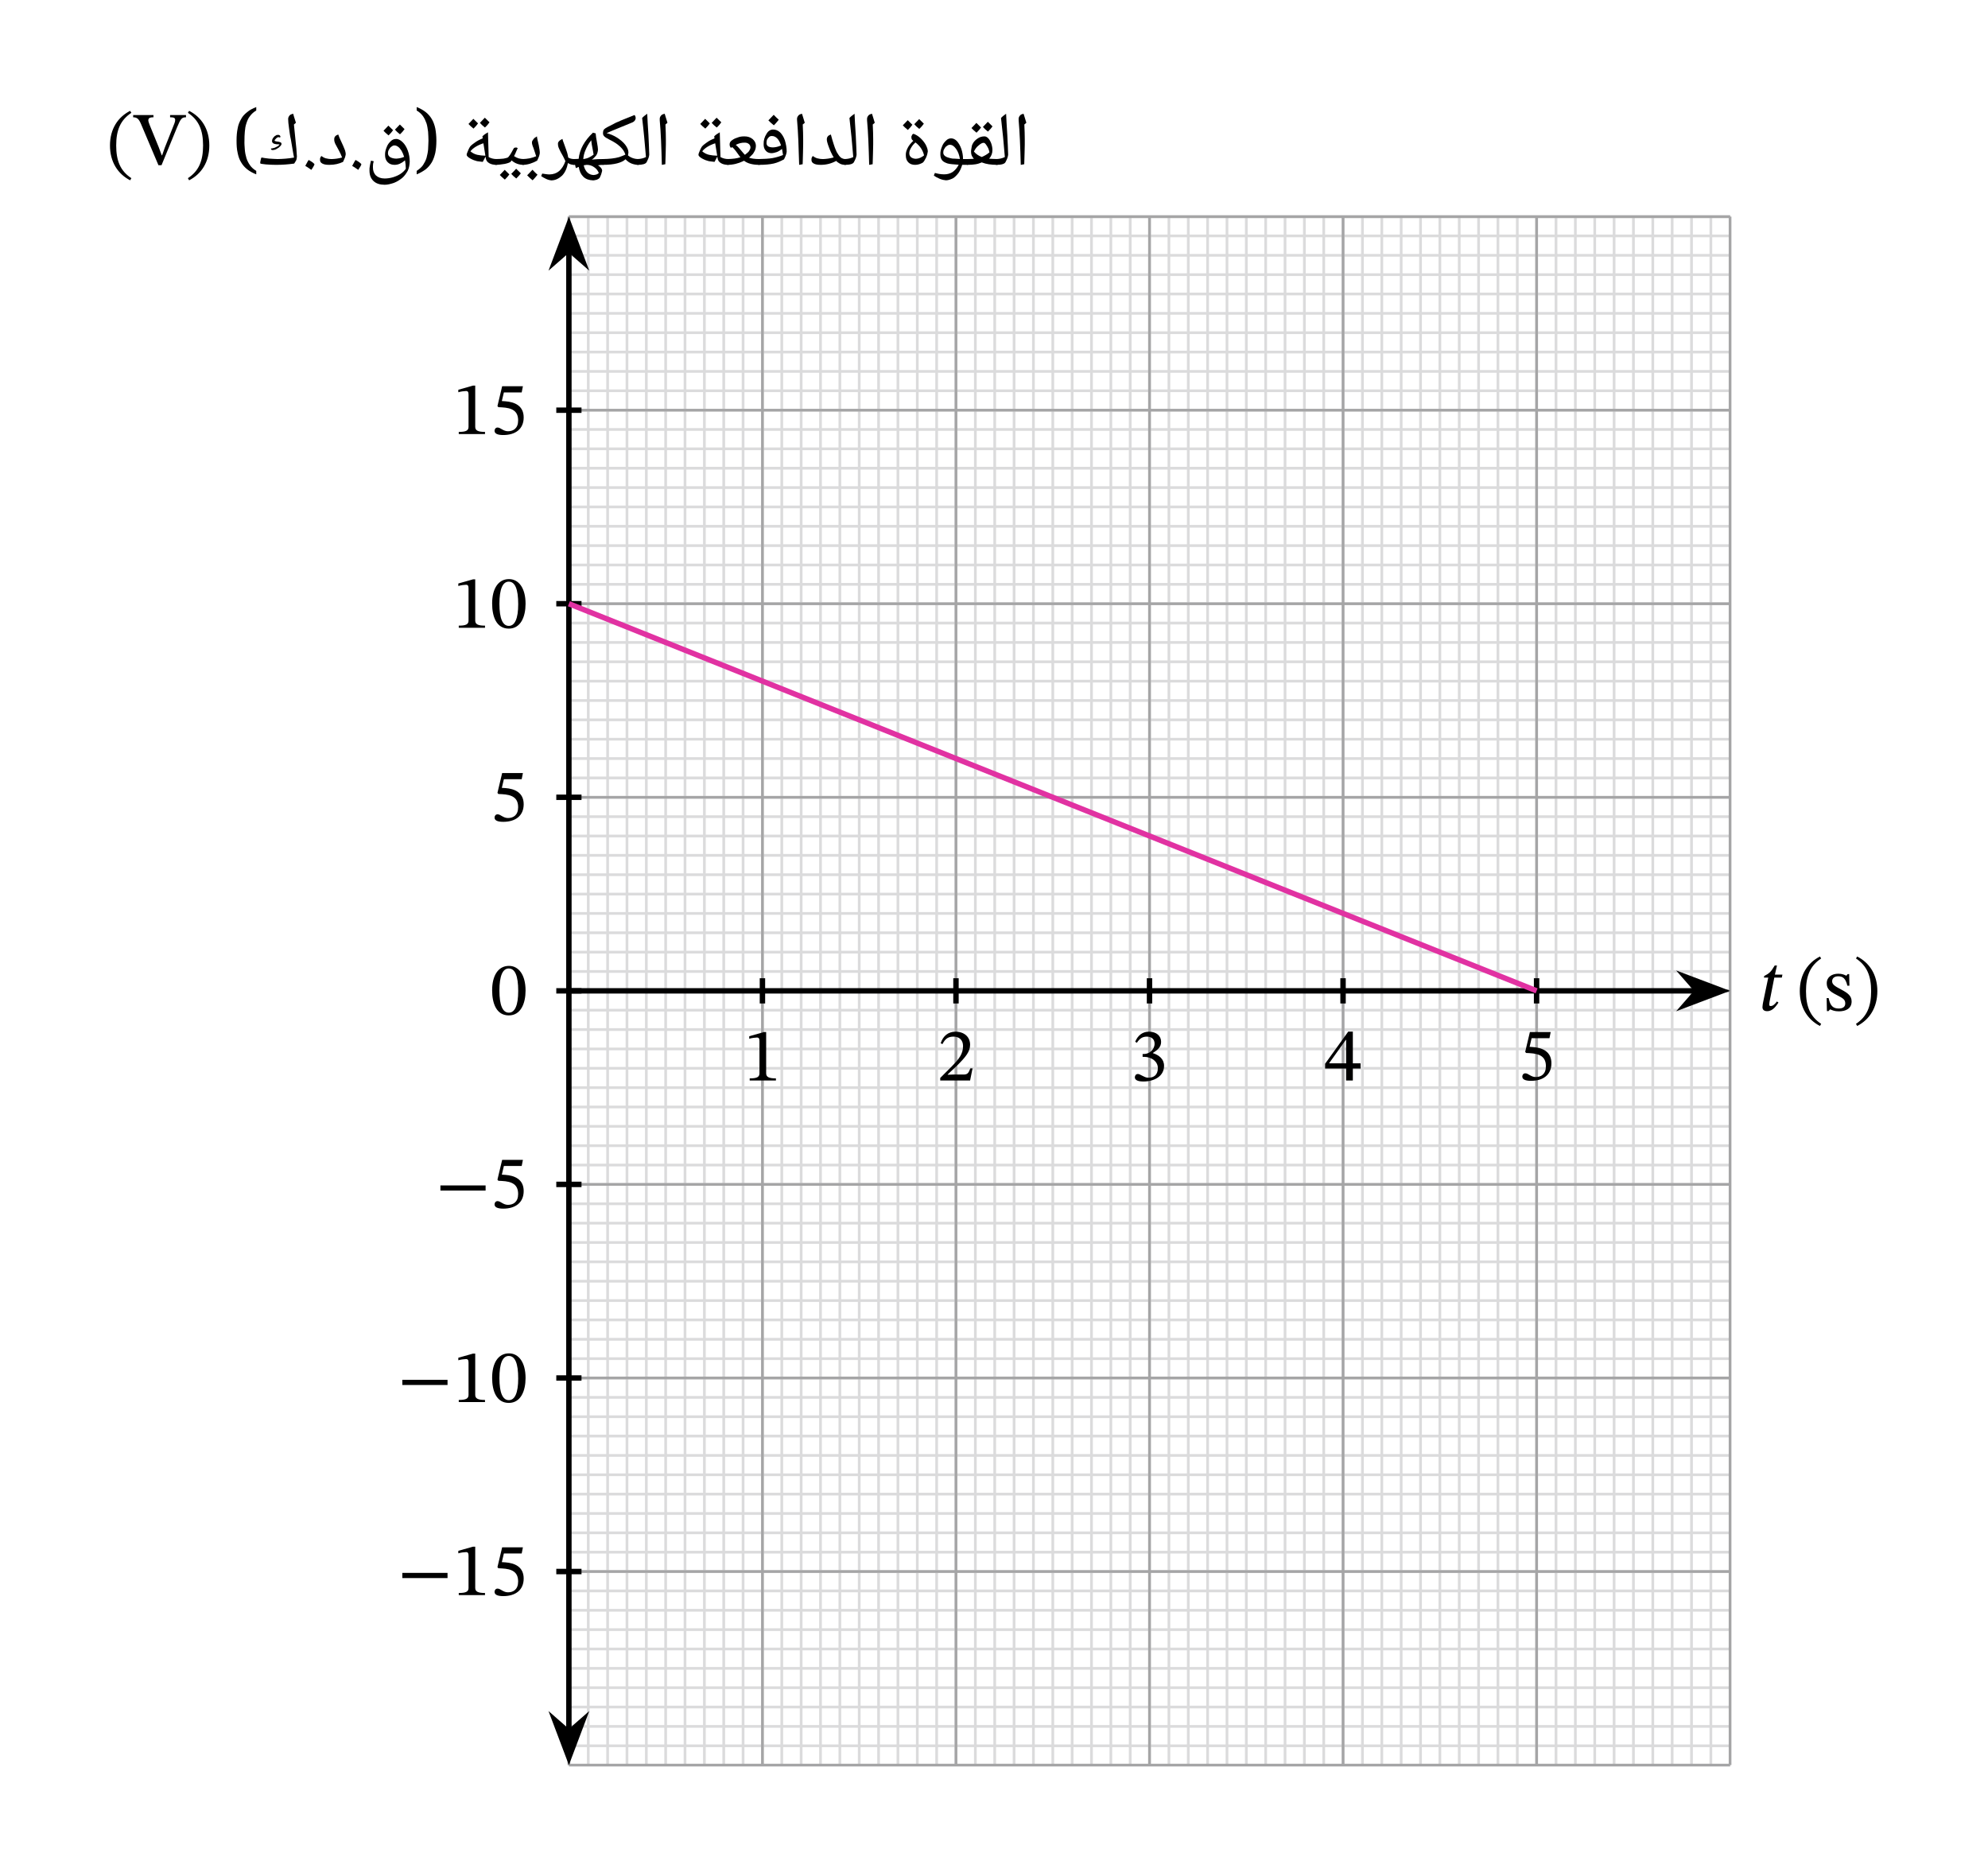 <svg xmlns="http://www.w3.org/2000/svg" width="389.96" height="362.733" viewBox="0 0 292.47 272.05" class="displayed_equation">
  <path d="M 836.953 152.375 L 2545.352 152.375 M 836.953 180.852 L 2545.352 180.852 M 836.953 209.328 L 2545.352 209.328 M 836.953 237.805 L 2545.352 237.805 M 836.953 266.281 L 2545.352 266.281 M 836.953 294.758 L 2545.352 294.758 M 836.953 323.234 L 2545.352 323.234 M 836.953 351.711 L 2545.352 351.711 M 836.953 380.188 L 2545.352 380.188 M 836.953 408.664 L 2545.352 408.664 M 836.953 437.141 L 2545.352 437.141 M 836.953 465.617 L 2545.352 465.617 M 836.953 494.094 L 2545.352 494.094 M 836.953 522.57 L 2545.352 522.57 M 836.953 551.008 L 2545.352 551.008 M 836.953 579.523 L 2545.352 579.523 M 836.953 607.961 L 2545.352 607.961 M 836.953 636.438 L 2545.352 636.438 M 836.953 664.914 L 2545.352 664.914 M 836.953 693.391 L 2545.352 693.391 M 836.953 721.867 L 2545.352 721.867 M 836.953 750.344 L 2545.352 750.344 M 836.953 778.82 L 2545.352 778.82 M 836.953 807.297 L 2545.352 807.297 M 836.953 835.773 L 2545.352 835.773 M 836.953 864.25 L 2545.352 864.25 M 836.953 892.727 L 2545.352 892.727 M 836.953 921.203 L 2545.352 921.203 M 836.953 949.68 L 2545.352 949.68 M 836.953 978.156 L 2545.352 978.156 M 836.953 1006.633 L 2545.352 1006.633 M 836.953 1035.109 L 2545.352 1035.109 M 836.953 1063.586 L 2545.352 1063.586 M 836.953 1092.062 L 2545.352 1092.062 M 836.953 1120.539 L 2545.352 1120.539 M 836.953 1149.016 L 2545.352 1149.016 M 836.953 1177.492 L 2545.352 1177.492 M 836.953 1205.969 L 2545.352 1205.969 M 836.953 1234.445 L 2545.352 1234.445 M 836.953 1262.922 L 2545.352 1262.922 M 836.953 1291.398 L 2545.352 1291.398 M 836.953 1319.875 L 2545.352 1319.875 M 836.953 1348.352 L 2545.352 1348.352 M 836.953 1376.828 L 2545.352 1376.828 M 836.953 1405.305 L 2545.352 1405.305 M 836.953 1433.742 L 2545.352 1433.742 M 836.953 1462.258 L 2545.352 1462.258 M 836.953 1490.695 L 2545.352 1490.695 M 836.953 1519.172 L 2545.352 1519.172 M 836.953 1547.648 L 2545.352 1547.648 M 836.953 1576.125 L 2545.352 1576.125 M 836.953 1604.602 L 2545.352 1604.602 M 836.953 1633.078 L 2545.352 1633.078 M 836.953 1661.555 L 2545.352 1661.555 M 836.953 1690.031 L 2545.352 1690.031 M 836.953 1718.508 L 2545.352 1718.508 M 836.953 1746.984 L 2545.352 1746.984 M 836.953 1775.461 L 2545.352 1775.461 M 836.953 1803.938 L 2545.352 1803.938 M 836.953 1832.414 L 2545.352 1832.414 M 836.953 1860.891 L 2545.352 1860.891 M 836.953 1889.367 L 2545.352 1889.367 M 836.953 1917.844 L 2545.352 1917.844 M 836.953 1946.32 L 2545.352 1946.32 M 836.953 1974.797 L 2545.352 1974.797 M 836.953 2003.273 L 2545.352 2003.273 M 836.953 2031.75 L 2545.352 2031.75 M 836.953 2060.227 L 2545.352 2060.227 M 836.953 2088.703 L 2545.352 2088.703 M 836.953 2117.18 L 2545.352 2117.18 M 836.953 2145.656 L 2545.352 2145.656 M 836.953 2174.133 L 2545.352 2174.133 M 836.953 2202.609 L 2545.352 2202.609 M 836.953 2231.086 L 2545.352 2231.086 M 836.953 2259.523 L 2545.352 2259.523 M 836.953 2288.039 L 2545.352 2288.039 M 836.953 2316.477 L 2545.352 2316.477 M 836.953 2344.953 L 2545.352 2344.953 M 836.953 2373.469 L 2545.352 2373.469 M 836.953 2401.828 L 2545.352 2401.828 M 836.953 123.977 L 836.953 2401.867 M 865.43 123.977 L 865.43 2401.867 M 893.906 123.977 L 893.906 2401.867 M 922.383 123.977 L 922.383 2401.867 M 950.859 123.977 L 950.859 2401.867 M 979.297 123.977 L 979.297 2401.867 M 1007.773 123.977 L 1007.773 2401.867 M 1036.289 123.977 L 1036.289 2401.867 M 1064.727 123.977 L 1064.727 2401.867 M 1093.203 123.977 L 1093.203 2401.867 M 1121.68 123.977 L 1121.68 2401.867 M 1150.156 123.977 L 1150.156 2401.867 M 1178.633 123.977 L 1178.633 2401.867 M 1207.109 123.977 L 1207.109 2401.867 M 1235.586 123.977 L 1235.586 2401.867 M 1264.062 123.977 L 1264.062 2401.867 M 1292.539 123.977 L 1292.539 2401.867 M 1321.016 123.977 L 1321.016 2401.867 M 1349.492 123.977 L 1349.492 2401.867 M 1377.969 123.977 L 1377.969 2401.867 M 1406.445 123.977 L 1406.445 2401.867 M 1434.922 123.977 L 1434.922 2401.867 M 1463.398 123.977 L 1463.398 2401.867 M 1491.875 123.977 L 1491.875 2401.867 M 1520.352 123.977 L 1520.352 2401.867 M 1548.828 123.977 L 1548.828 2401.867 M 1577.305 123.977 L 1577.305 2401.867 M 1605.781 123.977 L 1605.781 2401.867 M 1634.258 123.977 L 1634.258 2401.867 M 1662.734 123.977 L 1662.734 2401.867 M 1691.211 123.977 L 1691.211 2401.867 M 1719.688 123.977 L 1719.688 2401.867 M 1748.164 123.977 L 1748.164 2401.867 M 1776.602 123.977 L 1776.602 2401.867 M 1805.117 123.977 L 1805.117 2401.867 M 1833.555 123.977 L 1833.555 2401.867 M 1862.031 123.977 L 1862.031 2401.867 M 1890.508 123.977 L 1890.508 2401.867 M 1918.984 123.977 L 1918.984 2401.867 M 1947.461 123.977 L 1947.461 2401.867 M 1975.938 123.977 L 1975.938 2401.867 M 2004.414 123.977 L 2004.414 2401.867 M 2032.891 123.977 L 2032.891 2401.867 M 2061.367 123.977 L 2061.367 2401.867 M 2089.844 123.977 L 2089.844 2401.867 M 2118.32 123.977 L 2118.32 2401.867 M 2146.797 123.977 L 2146.797 2401.867 M 2175.273 123.977 L 2175.273 2401.867 M 2203.75 123.977 L 2203.75 2401.867 M 2232.227 123.977 L 2232.227 2401.867 M 2260.703 123.977 L 2260.703 2401.867 M 2289.18 123.977 L 2289.18 2401.867 M 2317.656 123.977 L 2317.656 2401.867 M 2346.133 123.977 L 2346.133 2401.867 M 2374.609 123.977 L 2374.609 2401.867 M 2403.086 123.977 L 2403.086 2401.867 M 2431.562 123.977 L 2431.562 2401.867 M 2460.039 123.977 L 2460.039 2401.867 M 2488.516 123.977 L 2488.516 2401.867 M 2516.992 123.977 L 2516.992 2401.867" transform="matrix(.1 0 0 -.1 0 272.05)" fill="none" stroke-width="3.985" stroke-linejoin="round" stroke="#dbdbdc" stroke-miterlimit="10" />
  <path d="M 836.953 123.977 L 2545.352 123.977 M 836.953 408.703 L 2545.352 408.703 M 836.953 693.43 L 2545.352 693.43 M 836.953 978.195 L 2545.352 978.195 M 836.953 1262.922 L 2545.352 1262.922 M 836.953 1547.648 L 2545.352 1547.648 M 836.953 1832.375 L 2545.352 1832.375 M 836.953 2117.102 L 2545.352 2117.102 M 836.953 2401.75 L 2545.352 2401.75 M 836.953 123.977 L 836.953 2401.867 M 1121.68 123.977 L 1121.68 2401.867 M 1406.406 123.977 L 1406.406 2401.867 M 1691.133 123.977 L 1691.133 2401.867 M 1975.898 123.977 L 1975.898 2401.867 M 2260.625 123.977 L 2260.625 2401.867 M 2545.234 123.977 L 2545.234 2401.867" transform="matrix(.1 0 0 -.1 0 272.05)" fill="none" stroke-width="3.985" stroke-linejoin="round" stroke="#a5a5a6" stroke-miterlimit="10" />
  <path d="M 836.953 1262.922 L 2495.352 1262.922" transform="matrix(.1 0 0 -.1 0 272.05)" fill="none" stroke-width="7.97" stroke-linejoin="round" stroke="#000" stroke-miterlimit="10" />
  <path d="M 253.398 145.758 L 247.934 143.695 L 249.734 145.758 L 247.934 147.824" />
  <path d="M 2533.984 1262.922 L 2479.336 1283.547 L 2497.344 1262.922 L 2479.336 1242.258 Z M 2533.984 1262.922" transform="matrix(.1 0 0 -.1 0 272.05)" fill="none" stroke-width="7.97" stroke="#000" stroke-miterlimit="10" />
  <path d="M262.227 143.371L261.121 143.371 261.422 142.035 261.09 142.035C260.531 143.004 260.262 143.207 259.547 143.574L259.504 143.809 260.141 143.809 259.367 147.523C259.359 147.59 259.289 147.969 259.289 148.16 259.289 148.504 259.504 148.75 259.973 148.75 260.852 148.75 261.32 147.926 261.645 147.488L261.422 147.32C261.031 147.824 260.797 147.992 260.473 147.992 260.316 147.992 260.285 147.879 260.285 147.758 260.285 147.566 260.363 147.199 260.363 147.199L261.031 143.809 262.137 143.809 262.227 143.371M264.781 145.793C264.781 148.246 265.953 149.996 267.746 150.926L267.926 150.613C266.297 149.543 265.695 148.035 265.695 145.793 265.695 143.574 266.297 142.078 267.926 140.996L267.746 140.707C265.953 141.621 264.781 143.359 264.781 145.793M268.734 146.82L268.77 148.738 269.004 148.738 269.238 148.484 269.258 148.484C269.551 148.605 269.883 148.773 270.531 148.773 271.535 148.773 272.406 148.371 272.406 147.32 272.406 146.496 271.859 146.086 270.844 145.547 269.906 145.07 269.539 144.789 269.539 144.355 269.539 143.852 269.93 143.617 270.441 143.617 271.121 143.617 271.535 143.941 271.781 145.004L272.082 145.004 272.047 143.297 271.824 143.297 271.637 143.531 271.625 143.531C271.344 143.395 271.012 143.238 270.453 143.238 269.492 143.238 268.746 143.73 268.746 144.645 268.746 145.469 269.203 145.859 270.219 146.371 271.258 146.887 271.469 147.102 271.469 147.621 271.469 148.148 271.066 148.359 270.508 148.359 269.684 148.359 269.258 147.969 269.023 146.82L268.734 146.82M276.191 145.793C276.191 143.359 275.02 141.621 273.227 140.707L273.047 140.996C274.676 142.078 275.277 143.574 275.277 145.793 275.277 148.035 274.676 149.543 273.047 150.613L273.227 150.926C275.02 149.996 276.191 148.246 276.191 145.793" />
  <path d="M 836.953 173.938 L 836.953 2351.867" transform="matrix(.1 0 0 -.1 0 272.05)" fill="none" stroke-width="7.97" stroke-linejoin="round" stroke="#000" stroke-miterlimit="10" />
  <path d="M 83.695 258.52 L 85.758 253.051 L 83.695 254.855 L 81.629 253.051" />
  <path d="M 836.953 135.305 L 857.578 189.992 L 836.953 171.945 L 816.289 189.992 Z M 836.953 135.305" transform="matrix(.1 0 0 -.1 0 272.05)" fill="none" stroke-width="7.97" stroke="#000" stroke-miterlimit="10" />
  <path d="M 83.695 33 L 81.629 38.469 L 83.695 36.664 L 85.758 38.469" />
  <path d="M 836.953 2390.5 L 816.289 2335.812 L 836.953 2353.859 L 857.578 2335.812 Z M 836.953 2390.5" transform="matrix(.1 0 0 -.1 0 272.05)" fill="none" stroke-width="7.97" stroke="#000" stroke-miterlimit="10" />
  <path d="M150.762 20.52L150.762 21.219C150.742 21.918 150.734 22.922 150.684 24.156L150.172 24.25C150.102 21.633 150.02 19.461 149.863 17.73L149.859 17.59C149.84 17.34 149.918 17.164 150.035 17.023 150.145 16.859 150.34 16.785 150.598 16.734 150.574 16.754 150.617 16.828 150.629 16.867 150.633 16.902 150.762 17.305 150.996 18.062L150.695 18.32 150.703 18.379C150.742 19.172 150.762 19.895 150.762 20.52zM150.367 16.188zM150.473 24.828L150.473 24.828M146.59 24.25C146.492 24.25 146.492 24.219 146.492 24.156L146.492 23.488C146.461 23.414 146.523 23.398 146.59 23.398 147.012 23.383 147.453 23.297 147.832 23.102 147.668 21.102 147.488 19.203 147.266 17.359 147.461 17.137 147.734 16.934 148.016 16.734 148.047 17.508 148.113 18.594 148.195 19.902 148.234 20.977 148.309 21.941 148.316 22.742 148.312 22.836 148.281 23.035 148.203 23.246 148.129 23.426 148.035 23.66 147.922 23.859 147.781 24.117 147.344 24.25 146.59 24.25zM147.484 16.188zM147.945 24.578zM147.945 24.828L147.945 24.828" />
  <path d="M 143.273 23.359 C 142.977 23.035 142.863 22.715 142.863 22.395 C 142.844 22.188 142.887 21.98 142.93 21.727 C 142.965 21.445 143.016 21.305 143.062 21.227 C 143.234 20.848 143.508 20.59 143.82 20.379 C 144.129 20.156 144.473 20.062 144.832 20.062 C 145.016 20.059 145.211 20.156 145.391 20.344 C 145.543 20.5 145.719 20.785 145.832 21.109 C 145.934 21.41 146.004 21.75 146.004 22.066 C 146.004 22.543 145.844 22.973 145.523 23.344 C 145.75 23.348 146.16 23.398 146.727 23.398 C 146.781 23.383 146.824 23.43 146.824 23.488 L 146.824 24.156 C 146.816 24.219 146.789 24.25 146.727 24.25 C 145.797 24.25 145.059 24.137 144.477 23.906 L 144.43 23.891 C 144.164 24.004 143.875 24.109 143.535 24.164 C 143.184 24.219 142.789 24.25 142.312 24.25 C 142.238 24.25 142.207 24.215 142.207 24.145 L 142.207 23.5 C 142.203 23.414 142.242 23.398 142.312 23.398 C 142.719 23.383 143.043 23.383 143.273 23.359 Z M 145.566 22.41 C 145.523 22.203 145.484 22.023 145.383 21.801 C 145.254 21.562 145.168 21.391 145.039 21.238 C 144.898 21.059 144.809 21.012 144.727 21.012 C 144.508 20.992 144.266 21.141 143.977 21.391 C 143.664 21.629 143.457 21.941 143.281 22.293 C 143.562 22.641 143.973 22.922 144.434 23.094 C 144.836 22.926 145.223 22.711 145.566 22.41 Z M 144.539 19.516 Z M 144.473 24.578 Z M 144.473 24.828 Z M 144.328 18.754 C 144.184 18.969 143.969 19.223 143.664 19.52 C 143.309 19.227 143.078 19.02 142.922 18.836 C 143.109 18.625 143.359 18.402 143.641 18.078 C 143.715 18.16 143.957 18.395 144.328 18.754 Z M 146.016 18.594 C 145.871 18.801 145.652 19.07 145.344 19.359 C 145.012 19.105 144.781 18.879 144.605 18.672 C 144.684 18.59 144.926 18.348 145.328 17.914 C 145.406 17.988 145.645 18.238 146.016 18.594 Z M 144.508 19.629 Z M 144.453 17.641 Z M 144.508 19.52 L 144.508 19.52" />
  <path d="M139.16 26.523C138.898 26.5 138.613 26.449 138.242 26.297 137.855 26.133 137.586 25.984 137.383 25.809L137.543 25.441C137.93 25.551 138.398 25.648 138.902 25.648 139.367 25.648 139.777 25.535 140.137 25.309 140.484 25.062 140.797 24.723 141.043 24.234 140.301 24.18 139.766 24.145 139.402 24.047 139.039 23.918 138.773 23.793 138.602 23.578 138.43 23.355 138.344 23.078 138.344 22.711 138.328 22.312 138.422 21.957 138.574 21.586 138.703 21.203 138.93 20.914 139.176 20.688 139.398 20.449 139.676 20.352 139.926 20.352 140.223 20.352 140.52 20.488 140.785 20.766 141.023 21.035 141.266 21.422 141.43 21.906 141.586 22.371 141.676 22.871 141.676 23.348L141.676 23.398 142.344 23.398C142.391 23.383 142.438 23.43 142.438 23.488L142.438 24.156C142.426 24.219 142.406 24.25 142.344 24.25L141.555 24.25C141.43 24.676 141.27 25.066 141.027 25.422 140.777 25.754 140.504 26.051 140.176 26.242 139.828 26.398 139.516 26.523 139.16 26.523zM139.754 21.301C139.582 21.285 139.445 21.359 139.289 21.48 139.105 21.59 139.008 21.746 138.914 21.922 138.812 22.07 138.773 22.254 138.773 22.395 138.746 22.645 138.875 22.855 139.082 22.992 139.262 23.113 139.594 23.23 139.992 23.305 140.012 23.297 140.102 23.324 140.164 23.332 140.207 23.312 140.578 23.355 141.223 23.387 141.125 22.789 140.945 22.309 140.66 21.906 140.355 21.484 140.07 21.301 139.754 21.301zM139.707 19.805zM139.434 27.07zM139.816 18.289L139.816 18.289M134.086 20.215C134.059 20.074 134.113 19.988 134.172 19.887 134.203 19.773 134.301 19.715 134.387 19.68 134.695 19.785 135.051 19.992 135.367 20.273 135.664 20.543 135.953 20.879 136.172 21.258 136.367 21.633 136.496 21.977 136.496 22.281 136.465 22.492 136.41 22.809 136.234 23.195 136.051 23.566 135.895 23.828 135.738 23.938 135.41 24.117 135.055 24.25 134.633 24.25 134.203 24.25 133.879 24.129 133.633 23.883 133.375 23.625 133.262 23.285 133.262 22.84 133.242 22.461 133.348 22.137 133.523 21.785 133.695 21.422 133.98 21.074 134.367 20.711 134.227 20.621 134.172 20.562 134.137 20.477 134.09 20.379 134.086 20.301 134.086 20.215zM133.773 22.512C133.75 22.758 133.859 22.984 134.031 23.133 134.191 23.254 134.445 23.359 134.754 23.359 134.938 23.355 135.172 23.305 135.41 23.195 135.645 23.07 135.824 22.973 135.945 22.859 135.777 22.121 135.371 21.488 134.684 20.953 134.379 21.211 134.184 21.48 134.02 21.766 133.852 22.043 133.773 22.297 133.773 22.512zM134.391 19.133zM134.914 24.578zM134.914 24.828zM134.227 18.352C134.082 18.566 133.871 18.824 133.562 19.117 133.207 18.824 132.98 18.621 132.82 18.434 133.012 18.223 133.258 18 133.543 17.68 133.617 17.762 133.859 17.996 134.227 18.352zM135.914 18.195C135.773 18.402 135.555 18.672 135.242 18.961 134.91 18.703 134.68 18.48 134.504 18.27 134.582 18.191 134.824 17.945 135.227 17.516 135.305 17.59 135.543 17.836 135.914 18.195zM134.406 19.227zM134.352 17.242zM134.406 19.117L134.406 19.117M128.461 20.52L128.461 21.219C128.441 21.918 128.434 22.922 128.383 24.156L127.871 24.25C127.801 21.633 127.723 19.461 127.562 17.73L127.559 17.59C127.539 17.34 127.617 17.164 127.734 17.023 127.844 16.859 128.039 16.785 128.297 16.734 128.277 16.754 128.32 16.828 128.328 16.867 128.332 16.902 128.465 17.305 128.695 18.062L128.395 18.32 128.402 18.379C128.441 19.172 128.461 19.895 128.461 20.52zM128.066 16.188zM128.172 24.828L128.172 24.828M124.289 24.25C124.195 24.25 124.191 24.219 124.191 24.156L124.191 23.488C124.16 23.414 124.223 23.398 124.289 23.398 124.711 23.383 125.156 23.297 125.531 23.102 125.367 21.102 125.191 19.203 124.969 17.359 125.16 17.137 125.434 16.934 125.719 16.734 125.746 17.508 125.812 18.594 125.898 19.902 125.934 20.977 126.008 21.941 126.016 22.742 126.012 22.836 125.98 23.035 125.906 23.246 125.828 23.426 125.738 23.66 125.621 23.859 125.48 24.117 125.043 24.25 124.289 24.25zM125.188 16.188zM125.645 24.578zM125.645 24.828L125.645 24.828" />
  <path d="M124.398 24.25C124.062 24.25 123.832 24.199 123.609 24.098 123.383 23.98 123.188 23.852 123.016 23.672 122.32 24.051 121.57 24.25 120.75 24.25 120.277 24.25 119.953 24.188 119.727 24.062 119.488 23.938 119.383 23.766 119.383 23.539 119.355 23.27 119.449 23.102 119.578 22.949 119.738 23.07 119.98 23.215 120.219 23.285 120.449 23.348 120.754 23.398 121.105 23.398 121.57 23.383 122.09 23.316 122.652 23.16 122.352 22.66 122.129 22.156 121.934 21.629 121.727 21.078 121.641 20.738 121.641 20.531 121.629 20.141 121.84 19.918 122.234 19.785 122.375 20.336 122.523 20.82 122.648 21.203 122.758 21.57 122.887 21.898 122.996 22.137 123.07 22.348 123.234 22.602 123.387 22.82 123.512 23.016 123.695 23.188 123.852 23.273 123.992 23.348 124.191 23.398 124.398 23.398 124.43 23.383 124.496 23.43 124.496 23.488L124.496 24.156C124.465 24.219 124.465 24.25 124.398 24.25zM121.527 19.242zM121.676 24.578zM121.676 24.828L121.676 24.828M118.16 20.52L118.16 21.219C118.141 21.918 118.137 22.922 118.086 24.156L117.57 24.25C117.5 21.633 117.422 19.461 117.266 17.73L117.258 17.59C117.238 17.34 117.316 17.164 117.438 17.023 117.543 16.859 117.742 16.785 117.996 16.734 117.977 16.754 118.02 16.828 118.031 16.867 118.031 16.902 118.164 17.305 118.398 18.062L118.094 18.32 118.102 18.379C118.141 19.172 118.16 19.895 118.16 20.52zM117.766 16.188zM117.871 24.828L117.871 24.828M115.199 22.797C115.129 22.473 115.109 22.195 115.047 21.914 114.805 22.086 114.566 22.258 114.289 22.367 113.98 22.473 113.73 22.531 113.453 22.531 113.109 22.504 112.859 22.41 112.652 22.16 112.43 21.91 112.344 21.602 112.344 21.227 112.328 20.629 112.48 20.148 112.758 19.711 113.012 19.254 113.359 19.055 113.734 19.055 114.109 19.055 114.461 19.191 114.762 19.469 115.039 19.742 115.297 20.141 115.473 20.652 115.621 21.16 115.734 21.711 115.734 22.305 115.723 22.539 115.602 22.938 115.34 23.441 114.875 23.691 114.383 23.926 113.82 24.055 113.254 24.184 112.523 24.25 111.609 24.25 111.539 24.25 111.508 24.215 111.508 24.145L111.508 23.5C111.504 23.414 111.539 23.398 111.609 23.398 112.414 23.383 113.098 23.348 113.656 23.254 114.195 23.152 114.73 23.004 115.199 22.797zM113.562 20.008C113.316 19.988 113.148 20.109 112.996 20.316 112.812 20.5 112.77 20.75 112.77 21.008 112.746 21.223 112.848 21.41 112.996 21.52 113.117 21.605 113.391 21.684 113.723 21.684 114.078 21.672 114.48 21.59 114.902 21.398 114.758 20.93 114.57 20.602 114.344 20.363 114.102 20.121 113.855 20.008 113.562 20.008zM113.797 18.508zM114.137 24.578zM114.137 24.828zM114.57 17.613C114.371 17.844 114.156 18.141 113.848 18.434 113.5 18.145 113.246 17.93 113.043 17.707 113.414 17.305 113.688 17.051 113.828 16.887 114.055 17.133 114.312 17.387 114.57 17.613zM113.848 18.543zM113.828 16.613L113.828 16.613" />
  <path d="M 111.715 24.25 C 110.77 24.25 110.047 24.066 109.539 23.703 L 109.457 23.641 L 109.348 23.703 C 108.617 24.051 107.855 24.25 107.012 24.25 C 106.938 24.25 106.906 24.215 106.906 24.145 L 106.906 23.5 C 106.902 23.414 106.941 23.398 107.012 23.398 C 107.785 23.383 108.43 23.309 108.93 23.129 L 108.727 22.871 C 108.426 22.445 108.219 22.164 108.082 22.004 C 107.922 21.828 107.828 21.723 107.719 21.637 L 107.543 21.758 C 107.395 21.609 107.34 21.445 107.34 21.258 C 107.324 20.992 107.469 20.777 107.727 20.609 C 107.977 20.418 108.27 20.301 108.578 20.207 C 108.863 20.09 109.203 20.062 109.527 20.062 C 110 20.059 110.406 20.195 110.727 20.461 C 111.039 20.727 111.207 21.062 111.207 21.461 C 111.203 21.672 111.164 21.883 111.09 22.078 C 110.98 22.266 110.906 22.461 110.777 22.629 C 110.621 22.773 110.453 22.988 110.199 23.195 C 110.512 23.316 111.02 23.398 111.715 23.398 C 111.781 23.383 111.824 23.43 111.824 23.5 L 111.824 24.145 C 111.816 24.184 111.785 24.25 111.715 24.25 Z M 110.406 21.703 C 110.406 21.473 110.328 21.316 110.172 21.184 C 109.992 21.039 109.812 20.984 109.559 20.984 C 109.086 20.973 108.664 21.094 108.242 21.312 C 108.496 21.508 108.867 21.914 109.312 22.469 C 109.395 22.566 109.488 22.676 109.594 22.773 C 109.809 22.598 110.039 22.43 110.188 22.242 C 110.305 22.023 110.406 21.871 110.406 21.703 Z M 109.367 19.516 Z M 109.473 24.578 Z M 109.473 24.828 L 109.473 24.828" />
  <path d="M105.121 23.812C104.707 23.754 104.434 23.742 104.281 23.707 104.102 23.652 103.969 23.621 103.801 23.559 103.637 23.492 103.465 23.414 103.289 23.316 103.086 23.195 102.984 23.121 102.895 23.031 102.773 22.91 102.762 22.855 102.762 22.777 102.742 22.672 102.812 22.512 102.91 22.27 103.008 22.023 103.094 21.852 103.16 21.738 103.254 21.504 103.52 21.293 103.898 21.02 104.281 20.727 104.684 20.527 105.113 20.355L105.074 20.051C105.309 19.816 105.605 19.621 105.891 19.465L105.992 23.102C106.301 23.281 106.719 23.398 107.156 23.398 107.199 23.383 107.25 23.43 107.25 23.488L107.25 24.156C107.234 24.219 107.219 24.25 107.156 24.25 106.688 24.25 106.34 24.164 106.059 23.996 105.758 23.812 105.617 23.586 105.57 23.277L105.531 23.039zM103.309 22.258C103.605 22.512 103.938 22.684 104.305 22.77 104.664 22.848 105.07 22.898 105.512 22.906L105.223 21.102 105.215 21.078C104.316 21.375 103.688 21.777 103.309 22.258zM104.594 18.918zM105.418 24.578zM105.199 24.938zM104.426 18.152C104.281 18.367 104.07 18.621 103.766 18.918 103.406 18.625 103.18 18.422 103.02 18.234 103.211 18.023 103.457 17.801 103.742 17.48 103.816 17.562 104.059 17.797 104.426 18.152zM106.117 17.992C105.973 18.203 105.754 18.473 105.445 18.758 105.109 18.504 104.879 18.277 104.703 18.07 104.781 17.992 105.023 17.746 105.426 17.316 105.504 17.391 105.742 17.637 106.117 17.992zM104.605 19.027zM104.551 17.043zM104.605 18.918L104.605 18.918M97.961 20.52L97.961 21.219C97.941 21.918 97.934 22.922 97.883 24.156L97.371 24.25C97.301 21.633 97.223 19.461 97.062 17.73L97.059 17.59C97.039 17.34 97.117 17.164 97.234 17.023 97.344 16.859 97.543 16.785 97.797 16.734 97.777 16.754 97.82 16.828 97.828 16.867 97.832 16.902 97.965 17.305 98.195 18.062L97.895 18.32 97.902 18.379C97.941 19.172 97.961 19.895 97.961 20.52zM97.566 16.188zM97.672 24.828L97.672 24.828M93.789 24.25C93.695 24.25 93.691 24.219 93.691 24.156L93.691 23.488C93.66 23.414 93.723 23.398 93.789 23.398 94.211 23.383 94.656 23.297 95.031 23.102 94.867 21.102 94.691 19.203 94.469 17.359 94.66 17.137 94.934 16.934 95.219 16.734 95.246 17.508 95.312 18.594 95.398 19.902 95.434 20.977 95.508 21.941 95.516 22.742 95.512 22.836 95.48 23.035 95.406 23.246 95.328 23.426 95.238 23.66 95.125 23.859 94.98 24.117 94.543 24.25 93.789 24.25zM94.688 16.188zM95.145 24.578zM95.145 24.828L95.145 24.828" />
  <path d="M 93.934 23.398 C 93.988 23.383 94.031 23.43 94.031 23.488 L 94.031 24.156 C 94.023 24.219 94 24.25 93.934 24.25 C 93.566 24.25 93.234 24.184 92.906 24.055 C 92.574 23.922 92.285 23.715 92.023 23.43 C 91.461 23.949 90.359 24.25 88.699 24.25 C 88.637 24.25 88.605 24.219 88.605 24.156 L 88.605 23.488 C 88.605 23.414 88.637 23.398 88.699 23.398 C 89.629 23.383 90.426 23.301 91.086 23.113 C 91.344 23.012 91.68 22.91 92.004 22.742 C 91.867 22.289 91.609 21.93 91.223 21.562 C 90.832 21.195 90.32 20.859 89.664 20.543 C 89.316 20.355 89.098 20.238 88.945 20.102 C 88.773 19.949 88.711 19.801 88.711 19.605 C 88.707 19.445 88.727 19.344 88.762 19.242 C 88.777 19.113 88.855 19.051 88.938 18.973 C 89.039 18.852 89.504 18.609 90.293 18.219 C 90.633 18.02 90.941 17.914 91.129 17.836 C 91.238 17.754 91.77 17.566 92.688 17.188 L 93.344 16.922 C 93.383 16.949 93.441 17.039 93.473 17.117 C 93.48 17.176 93.52 17.277 93.52 17.352 L 93.512 17.445 C 93.469 17.672 93.316 17.891 93.043 18.004 L 90 19.254 L 89.242 19.586 C 89.77 19.711 90.301 19.941 90.797 20.254 C 91.262 20.562 91.691 20.91 91.988 21.297 C 92.27 21.68 92.453 22.066 92.453 22.41 C 92.434 22.551 92.43 22.723 92.387 22.859 C 92.809 23.215 93.355 23.398 93.934 23.398 Z M 89.258 17.895 Z M 90.922 24.578 Z M 90.922 24.109 Z M 90.922 24.828 L 90.922 24.828" />
  <path d="M 87.953 24.328 C 88.109 24.379 88.277 24.52 88.398 24.672 C 88.523 24.816 88.586 24.973 88.586 25.121 C 88.555 25.203 88.531 25.414 88.43 25.684 C 88.32 25.941 88.254 26.121 88.203 26.188 C 88.105 26.277 87.973 26.371 87.797 26.438 C 87.59 26.473 87.441 26.535 87.262 26.535 C 86.66 26.508 86.207 26.363 85.84 26.02 C 85.461 25.652 85.242 25.188 85.145 24.551 L 84.719 24.73 L 84.598 24.238 L 84.398 24.25 C 84.336 24.25 84.305 24.219 84.305 24.156 L 84.305 23.488 C 84.305 23.414 84.336 23.398 84.398 23.398 L 84.914 23.379 L 85.133 23.363 C 85.273 21.969 85.984 20.691 87.234 19.516 L 87.633 19.621 C 87.648 19.938 87.723 20.402 87.828 20.941 C 87.914 21.414 87.973 21.801 87.973 22.012 C 87.949 22.32 87.879 22.633 87.695 22.887 C 87.48 23.129 87.297 23.34 87.059 23.477 L 87.305 23.457 C 87.695 23.414 88.172 23.398 88.73 23.398 C 88.805 23.383 88.859 23.434 88.859 23.512 L 88.859 24.129 C 88.84 24.184 88.816 24.25 88.73 24.25 C 88.438 24.25 88.188 24.273 87.953 24.328 Z M 87.328 22.746 L 87.234 22.184 C 87.082 21.461 87.008 20.953 86.98 20.633 C 86.543 21.191 86.277 21.723 86.109 22.145 C 85.938 22.535 85.84 22.988 85.812 23.406 C 86.074 23.359 86.344 23.305 86.605 23.188 C 86.867 23.059 87.109 22.926 87.328 22.746 Z M 87.352 25.746 C 87.465 25.715 87.617 25.723 87.758 25.668 C 87.883 25.609 88.012 25.547 88.098 25.453 C 87.969 25.129 87.781 24.848 87.434 24.609 C 87.078 24.352 86.715 24.25 86.312 24.25 C 86.246 24.25 86.105 24.273 85.875 24.316 C 85.969 24.773 86.18 25.156 86.434 25.391 C 86.68 25.617 86.996 25.746 87.352 25.746 Z M 86.969 18.969 Z M 87.238 27.082 L 87.238 27.082" />
  <path d="M84.469 24.25C84.094 24.25 83.812 24.16 83.555 23.977 83.41 24.746 83.137 25.379 82.688 25.84 82.207 26.273 81.703 26.535 81.082 26.535 80.879 26.508 80.66 26.465 80.352 26.324 80.023 26.16 79.797 26.047 79.617 25.906L79.77 25.535C80.156 25.59 80.531 25.66 80.828 25.66 81.379 25.656 81.867 25.492 82.266 25.16 82.641 24.824 82.965 24.34 83.18 23.703 83.055 23.445 82.965 23.227 82.84 22.996 82.562 22.527 82.387 22.18 82.266 21.906 82.125 21.613 82.09 21.402 82.09 21.215 82.059 21.004 82.145 20.871 82.262 20.758 82.355 20.641 82.535 20.535 82.742 20.434 82.781 20.609 82.867 20.863 82.965 21.109 83.18 21.715 83.359 22.188 83.441 22.469 83.512 22.742 83.574 22.98 83.594 23.172 83.812 23.316 84.137 23.398 84.469 23.398 84.508 23.383 84.562 23.43 84.562 23.488L84.562 24.156C84.539 24.219 84.531 24.25 84.469 24.25zM82.199 19.887zM81.133 27.082L81.133 27.082M76.898 24.25C76.836 24.25 76.805 24.219 76.805 24.156L76.805 23.488C76.805 23.414 76.836 23.398 76.898 23.398 77.238 23.383 77.59 23.359 77.945 23.285 78.289 23.199 78.613 23.109 78.879 22.984 78.758 22.629 78.648 22.23 78.477 21.758 78.309 21.367 78.262 21.121 78.262 21.008 78.242 20.824 78.328 20.676 78.461 20.504 78.574 20.316 78.773 20.184 78.996 20.062 78.996 20.27 79.113 20.699 79.258 21.344 79.344 21.805 79.414 22.223 79.414 22.492 79.41 22.59 79.379 22.762 79.312 22.969 79.238 23.168 79.145 23.395 79.023 23.633 78.324 24.016 77.625 24.25 76.898 24.25zM78.453 19.516zM78.32 24.578zM78.32 24.828zM79.078 25.703C78.879 25.934 78.664 26.227 78.355 26.523 78.016 26.246 77.77 26.023 77.555 25.789 77.871 25.449 78.148 25.188 78.336 24.969 78.582 25.242 78.84 25.492 79.078 25.703zM78.328 25.789zM78.336 24.859zM78.355 26.633zM78.336 24.695L78.336 24.695" />
  <path d="M 75.891 21.703 C 75.965 21.684 76.086 21.73 76.164 21.789 C 76.008 22.102 75.91 22.383 75.809 22.602 C 75.703 22.805 75.645 22.945 75.625 22.969 C 75.867 23.125 76.109 23.242 76.328 23.305 C 76.535 23.348 76.777 23.398 77.035 23.398 C 77.086 23.383 77.129 23.43 77.129 23.488 L 77.129 24.156 C 77.117 24.219 77.098 24.25 77.035 24.25 C 76.336 24.25 75.754 24.031 75.262 23.598 L 75.082 23.84 C 74.977 23.895 74.734 24.012 74.27 24.109 C 73.781 24.184 73.348 24.25 72.898 24.25 C 72.836 24.25 72.805 24.219 72.805 24.156 L 72.805 23.488 C 72.805 23.414 72.836 23.398 72.898 23.398 C 73.363 23.383 73.758 23.379 74.078 23.336 C 74.375 23.27 74.629 23.23 74.762 23.133 C 74.875 23.012 75.09 22.742 75.352 22.242 L 75.547 21.883 C 75.598 21.75 75.727 21.703 75.891 21.703 Z M 75.324 21.156 Z M 75.016 24.578 Z M 75.016 24.828 Z M 74.934 25.656 C 74.789 25.867 74.578 26.125 74.273 26.422 C 73.914 26.129 73.691 25.926 73.531 25.738 C 73.715 25.527 73.969 25.305 74.25 24.984 C 74.301 25.039 74.543 25.277 74.934 25.656 Z M 76.625 25.496 C 76.48 25.691 76.266 25.961 75.953 26.258 C 75.609 25.996 75.383 25.77 75.215 25.574 C 75.379 25.41 75.621 25.168 75.938 24.82 C 75.988 24.867 76.23 25.117 76.625 25.496 Z M 75.082 25.688 Z M 75.062 24.82 Z M 75.094 26.531 L 75.094 26.531" />
  <path d="M71.023 23.812C70.605 23.754 70.336 23.742 70.18 23.707 70 23.652 69.867 23.621 69.703 23.559 69.535 23.492 69.367 23.414 69.191 23.316 68.984 23.195 68.883 23.121 68.793 23.031 68.672 22.91 68.66 22.855 68.66 22.777 68.641 22.672 68.711 22.512 68.812 22.27 68.906 22.023 68.992 21.852 69.059 21.738 69.152 21.504 69.418 21.293 69.801 21.02 70.18 20.727 70.586 20.527 71.012 20.355L70.973 20.051C71.207 19.816 71.504 19.621 71.789 19.465L71.891 23.102C72.199 23.281 72.621 23.398 73.059 23.398 73.102 23.383 73.148 23.43 73.148 23.488L73.148 24.156C73.133 24.219 73.117 24.25 73.059 24.25 72.586 24.25 72.238 24.164 71.957 23.996 71.656 23.812 71.516 23.586 71.473 23.277L71.434 23.039zM69.207 22.258C69.504 22.512 69.84 22.684 70.203 22.77 70.566 22.848 70.969 22.898 71.41 22.906L71.121 21.102 71.117 21.078C70.219 21.375 69.586 21.777 69.207 22.258zM70.492 18.918zM71.32 24.578zM71.102 24.938zM70.328 18.152C70.184 18.367 69.969 18.621 69.664 18.918 69.309 18.625 69.082 18.422 68.922 18.234 69.109 18.023 69.359 17.801 69.641 17.48 69.715 17.562 69.957 17.797 70.328 18.152zM72.016 17.992C71.871 18.203 71.652 18.473 71.344 18.758 71.012 18.504 70.781 18.277 70.605 18.07 70.684 17.992 70.926 17.746 71.328 17.316 71.406 17.391 71.645 17.637 72.016 17.992zM70.508 19.027zM70.453 17.043zM70.508 18.918L70.508 18.918M63.035 20.688C63.023 20.234 63.016 19.809 62.98 19.379 62.918 18.938 62.867 18.535 62.75 18.152 62.613 17.766 62.453 17.41 62.227 17.086 61.988 16.75 61.688 16.484 61.301 16.254L61.301 15.75C61.82 15.953 62.262 16.199 62.629 16.488 62.984 16.766 63.297 17.121 63.527 17.52 63.75 17.895 63.93 18.379 64.039 18.898 64.133 19.402 64.199 20.016 64.199 20.688 64.199 21.348 64.145 21.961 64.039 22.484 63.918 22.996 63.758 23.473 63.527 23.871 63.285 24.266 62.996 24.617 62.629 24.91 62.254 25.18 61.82 25.445 61.301 25.648L61.301 25.137C61.688 24.875 61.996 24.625 62.227 24.297 62.445 23.957 62.629 23.617 62.75 23.23 62.852 22.816 62.945 22.434 62.98 22.004 62.988 21.551 63.035 21.133 63.035 20.688M59.703 24.82C59.691 24.332 59.652 23.941 59.582 23.578L59.527 23.629C59.074 24.016 58.59 24.25 58.047 24.25 57.605 24.25 57.281 24.117 57.027 23.852 56.766 23.586 56.648 23.238 56.648 22.805 56.633 22.41 56.723 22.051 56.875 21.68 57.004 21.297 57.23 21.008 57.477 20.781 57.699 20.547 57.977 20.445 58.227 20.445 58.57 20.41 58.918 20.602 59.242 20.922 59.551 21.215 59.816 21.652 60 22.164 60.184 22.672 60.277 23.219 60.277 23.789 60.254 24.246 60.184 24.695 60 25.098 59.781 25.484 59.543 25.855 59.188 26.164 58.805 26.469 58.422 26.723 57.945 26.906 57.453 27.07 57.016 27.18 56.582 27.18 55.855 27.172 55.336 26.996 54.945 26.629 54.539 26.234 54.359 25.742 54.359 25.078 54.34 24.852 54.375 24.656 54.402 24.465 54.43 24.27 54.488 23.996 54.578 23.629L54.988 23.727C54.875 24.027 54.863 24.32 54.863 24.523 54.844 25.059 55.012 25.516 55.312 25.812 55.605 26.09 56.043 26.258 56.609 26.258 56.996 26.254 57.402 26.195 57.812 26.078 58.223 25.949 58.602 25.789 58.934 25.57 59.258 25.348 59.523 25.102 59.703 24.82zM58.051 21.395C57.883 21.379 57.746 21.453 57.594 21.57 57.414 21.68 57.32 21.832 57.223 22.008 57.117 22.164 57.078 22.344 57.078 22.492 57.051 22.75 57.184 22.973 57.398 23.117 57.617 23.242 57.922 23.336 58.312 23.336 58.691 23.309 59.078 23.246 59.457 23.074 59.34 22.734 59.23 22.445 59.078 22.184 58.898 21.91 58.754 21.723 58.57 21.594 58.359 21.445 58.211 21.395 58.051 21.395zM58.008 19.898zM53.973 27.188zM56.855 27.727zM57.828 19.152C57.684 19.367 57.469 19.621 57.164 19.918 56.809 19.625 56.582 19.422 56.422 19.234 56.609 19.023 56.859 18.801 57.141 18.48 57.215 18.562 57.457 18.797 57.828 19.152zM59.516 18.992C59.371 19.203 59.152 19.473 58.844 19.758 58.512 19.504 58.281 19.277 58.105 19.07 58.184 18.992 58.426 18.746 58.828 18.316 58.906 18.391 59.145 18.637 59.516 18.992zM58.008 20.027zM57.953 18.043zM58.008 19.918L58.008 19.918M51.812 24.402C51.895 24.234 51.977 24.105 52.055 23.961 52.113 23.812 52.219 23.672 52.312 23.531 52.879 23.836 53.164 24.086 53.164 24.195 53.145 24.266 53.012 24.543 52.707 24.988 52.34 24.723 52.043 24.539 51.812 24.402M48.449 24.25C47.977 24.25 47.652 24.188 47.426 24.062 47.188 23.938 47.082 23.766 47.082 23.539 47.055 23.27 47.148 23.102 47.281 22.949 47.441 23.07 47.68 23.215 47.918 23.285 48.148 23.348 48.453 23.398 48.805 23.398 49.301 23.383 49.809 23.32 50.328 23.168 50.199 22.828 50.055 22.492 49.859 22.141L49.477 21.438C49.34 21.211 49.285 21.078 49.242 20.941 49.18 20.777 49.172 20.672 49.172 20.531 49.148 20.141 49.367 19.918 49.762 19.785 49.855 20.082 49.996 20.383 50.125 20.66 50.242 20.93 50.371 21.191 50.48 21.434 50.562 21.645 50.68 21.898 50.754 22.105 50.809 22.297 50.863 22.504 50.863 22.676 50.84 22.777 50.828 22.941 50.758 23.148 50.668 23.32 50.594 23.574 50.469 23.812 49.902 24.086 49.254 24.25 48.449 24.25zM49.148 19.242zM49.102 24.578zM49.102 24.828L49.102 24.828M44.914 24.402C44.992 24.234 45.078 24.105 45.156 23.961 45.215 23.812 45.316 23.672 45.414 23.531 45.977 23.836 46.266 24.086 46.266 24.195 46.242 24.266 46.113 24.543 45.805 24.988 45.441 24.723 45.145 24.539 44.914 24.402M40.633 24.25C40.148 24.25 39.648 24.227 39.105 24.184 38.562 24.129 38.293 24.09 38.293 24.031 38.262 23.871 38.309 23.742 38.348 23.555 38.367 23.367 38.426 23.238 38.473 23.168 38.738 23.227 39.129 23.285 39.574 23.332 39.992 23.348 40.441 23.398 40.84 23.398 41.629 23.383 42.449 23.324 43.258 23.18L43.133 22.516 42.793 20.516C42.668 20.012 42.609 19.484 42.523 18.871 42.434 18.254 42.398 17.844 42.398 17.617 42.367 17.352 42.453 17.18 42.566 17.035 42.656 16.867 42.871 16.797 43.137 16.734 43.195 16.98 43.273 17.242 43.34 17.438L43.535 18.062 43.242 18.316 43.391 19.797C43.449 20.539 43.551 21.242 43.602 21.859 43.652 22.469 43.68 22.867 43.68 23.039 43.652 23.219 43.641 23.434 43.566 23.594 43.469 23.738 43.395 23.91 43.281 24.062 42.414 24.184 41.559 24.25 40.633 24.25zM41.039 24.828zM41.137 21.246C40.926 21.211 40.77 21.234 40.629 21.215 40.48 21.176 40.375 21.168 40.285 21.129 40.168 21.062 40.129 21.035 40.086 20.965 40.016 20.895 40.023 20.812 40.023 20.707 40.016 20.602 40.051 20.523 40.102 20.426 40.152 20.301 40.219 20.23 40.305 20.145 40.387 20.027 40.48 19.988 40.586 19.93 40.66 19.844 40.797 19.844 40.906 19.844 41.105 19.812 41.23 19.945 41.277 20.152L41.098 20.23C41.031 20.168 41.023 20.176 40.973 20.176 40.902 20.168 40.875 20.191 40.816 20.227 40.75 20.23 40.695 20.301 40.641 20.352 40.57 20.406 40.531 20.465 40.484 20.527 40.41 20.566 40.406 20.656 40.391 20.723 40.43 20.73 40.539 20.781 40.625 20.797 40.703 20.797 40.793 20.828 40.879 20.84 40.938 20.824 41.043 20.867 41.121 20.887 41.191 20.895 41.266 20.934 41.316 20.969 41.352 20.988 41.383 21.023 41.398 21.062 41.379 21.094 41.422 21.137 41.422 21.176 41.414 21.234 41.379 21.328 41.301 21.43 41.219 21.508 41.117 21.633 40.992 21.727 40.836 21.797 40.723 21.906 40.57 21.977 40.391 22.035 40.262 22.078 40.113 22.078 40.02 22.07 39.957 22.055 39.914 22.012 39.871 21.949 39.855 21.914 39.855 21.855 40.035 21.836 40.242 21.793 40.426 21.727 40.598 21.633 40.762 21.582 40.891 21.492 40.918 21.438 40.996 21.414 41.039 21.371 41.07 21.324 41.113 21.289 41.137 21.246zM40.688 19.57L40.688 19.57M35.965 20.688C35.945 21.117 35.984 21.57 36.016 22.004 36.047 22.418 36.129 22.844 36.246 23.23 36.352 23.59 36.539 23.973 36.773 24.297 36.98 24.609 37.312 24.906 37.699 25.137L37.699 25.648C37.18 25.445 36.738 25.199 36.371 24.91 35.98 24.598 35.703 24.273 35.469 23.871 35.215 23.465 35.066 23.008 34.961 22.484 34.832 21.949 34.801 21.359 34.801 20.688 34.801 20.004 34.852 19.422 34.961 18.898 35.047 18.363 35.238 17.922 35.469 17.52 35.68 17.098 36.004 16.777 36.371 16.488 36.715 16.188 37.18 15.953 37.699 15.75L37.699 16.254C37.312 16.484 37.004 16.762 36.773 17.086 36.516 17.398 36.367 17.766 36.246 18.152 36.113 18.535 36.051 18.945 36.016 19.379 35.977 19.801 35.965 20.246 35.965 20.688M16.18 21.395C16.18 23.848 17.352 25.598 19.148 26.523L19.328 26.211C17.695 25.141 17.094 23.637 17.094 21.395 17.094 19.172 17.695 17.68 19.328 16.594L19.148 16.305C17.352 17.219 16.18 18.961 16.18 21.395M24.242 21.727L23.852 22.844 23.793 22.844 23.359 21.672 22.008 18.359C21.875 18.035 21.82 17.824 21.82 17.68 21.82 17.266 22.289 17.254 22.578 17.254L22.578 16.922 19.59 16.922 19.59 17.254C20.191 17.254 20.438 17.523 20.758 18.27L23.312 24.305 23.762 24.305 26.059 18.703C26.594 17.445 26.738 17.254 27.363 17.254L27.363 16.922 25.023 16.922 25.023 17.254C25.547 17.254 25.77 17.332 25.77 17.633 25.77 17.836 25.711 18.016 25.648 18.18L24.242 21.727M30.793 21.395C30.793 18.961 29.621 17.219 27.824 16.305L27.645 16.594C29.273 17.68 29.875 19.172 29.875 21.395 29.875 23.637 29.273 25.141 27.645 26.211L27.824 26.523C29.621 25.598 30.793 23.848 30.793 21.395" />
  <path d="M 1121.68 1244.367 L 1121.68 1281.477" transform="matrix(.1 0 0 -.1 0 272.05)" fill="none" stroke-width="7.97" stroke-linejoin="round" stroke="#000" stroke-miterlimit="10" />
  <path d="M 114.152 158.949 L 114.152 158.637 C 113.129 158.637 112.715 158.438 112.715 157.891 L 112.715 151.82 L 112.391 151.82 L 110.227 152.434 L 110.227 152.805 C 110.57 152.691 111.141 152.625 111.363 152.625 C 111.641 152.625 111.73 152.781 111.73 153.172 L 111.73 157.891 C 111.73 158.449 111.34 158.637 110.293 158.637 L 110.293 158.949 L 114.152 158.949" />
  <path d="M 1406.406 1244.367 L 1406.406 1281.477" transform="matrix(.1 0 0 -.1 0 272.05)" fill="none" stroke-width="7.97" stroke-linejoin="round" stroke="#000" stroke-miterlimit="10" />
  <path d="M 143.078 157.164 L 142.754 157.164 C 142.496 157.836 142.352 158.07 141.758 158.07 L 140.211 158.07 L 139.43 158.102 L 139.43 158.047 L 140.902 156.652 C 142.086 155.457 142.719 154.688 142.719 153.695 C 142.719 152.523 141.84 151.766 140.578 151.766 C 139.496 151.766 138.738 152.391 138.391 153.473 L 138.66 153.586 C 139.07 152.746 139.562 152.492 140.289 152.492 C 141.148 152.492 141.68 153.027 141.68 153.863 C 141.68 155.035 141.121 155.738 140.02 156.875 L 138.324 158.57 L 138.324 158.949 L 142.719 158.949 L 143.078 157.164" />
  <path d="M 1691.133 1244.367 L 1691.133 1281.477" transform="matrix(.1 0 0 -.1 0 272.05)" fill="none" stroke-width="7.97" stroke-linejoin="round" stroke="#000" stroke-miterlimit="10" />
  <path d="M 167.258 153.395 C 167.641 152.805 168.051 152.492 168.719 152.492 C 169.414 152.492 169.859 152.871 169.859 153.527 C 169.859 154.43 169.066 155.047 168.309 155.047 L 168.098 155.047 L 168.098 155.469 L 168.32 155.469 C 169.391 155.469 170.34 156.129 170.34 157.121 C 170.34 158.215 169.656 158.535 168.953 158.535 C 168.688 158.535 168.531 158.492 168.051 158.246 C 167.66 158.047 167.57 157.992 167.395 157.992 C 167.102 157.992 166.957 158.246 166.957 158.48 C 166.957 158.773 167.203 159.094 168.207 159.094 C 169.836 159.094 171.254 158.312 171.254 156.785 C 171.254 155.793 170.508 155.203 169.613 154.922 L 169.613 154.891 C 170.316 154.441 170.82 154.031 170.82 153.262 C 170.82 152.41 170.16 151.766 169.023 151.766 C 168.109 151.766 167.414 152.277 167.004 153.246 L 167.258 153.395" />
  <path d="M 1975.859 1244.367 L 1975.859 1281.477" transform="matrix(.1 0 0 -.1 0 272.05)" fill="none" stroke-width="7.97" stroke-linejoin="round" stroke="#000" stroke-miterlimit="10" />
  <path d="M 200.164 157.188 L 200.164 156.418 L 199.027 156.418 L 199.027 151.754 L 198.348 151.754 L 194.945 156.484 L 194.945 157.188 L 198.035 157.188 L 198.035 158.949 L 199.027 158.949 L 199.027 157.188 Z M 198.035 156.418 L 195.559 156.418 L 195.559 156.371 L 197.992 152.969 L 198.035 152.969 L 198.035 156.418" />
  <path d="M 2260.586 1244.367 L 2260.586 1281.477" transform="matrix(.1 0 0 -.1 0 272.05)" fill="none" stroke-width="7.97" stroke-linejoin="round" stroke="#000" stroke-miterlimit="10" />
  <path d="M 227.953 152.727 L 228.133 151.82 L 225.074 151.82 L 224.383 154.734 L 224.516 154.898 C 224.672 154.898 224.727 154.898 225.02 154.922 C 226.559 155.004 227.43 155.457 227.43 156.852 C 227.43 158.012 226.727 158.438 225.934 158.438 C 225.219 158.438 224.852 157.891 224.406 157.891 C 224.125 157.891 223.957 158.113 223.957 158.371 C 223.957 158.781 224.383 158.996 225.242 158.996 C 227.016 158.996 228.242 158.125 228.242 156.406 C 228.242 154.656 226.871 154.133 225.555 154.031 L 225.031 153.996 L 225.328 152.727 L 227.953 152.727" />
  <path d="M 818.398 408.703 L 855.508 408.703" transform="matrix(.1 0 0 -.1 0 272.05)" fill="none" stroke-width="7.97" stroke-linejoin="round" stroke="#000" stroke-miterlimit="10" />
  <path d="M59.191 232.141L65.84 232.141 65.84 231.383 59.191 231.383zM71.352 234.648L71.352 234.336C70.328 234.336 69.914 234.137 69.914 233.59L69.914 227.523 69.59 227.523 67.426 228.133 67.426 228.504C67.773 228.391 68.34 228.324 68.562 228.324 68.844 228.324 68.93 228.48 68.93 228.871L68.93 233.59C68.93 234.148 68.539 234.336 67.492 234.336L67.492 234.648 71.352 234.648M76.75 228.523L76.93 227.621 73.875 227.621 73.184 230.531 73.316 230.699C73.473 230.699 73.527 230.699 73.82 230.723 75.359 230.801 76.227 231.258 76.227 232.652 76.227 233.812 75.523 234.238 74.734 234.238 74.02 234.238 73.648 233.691 73.203 233.691 72.926 233.691 72.758 233.914 72.758 234.172 72.758 234.582 73.184 234.797 74.039 234.797 75.816 234.797 77.043 233.926 77.043 232.207 77.043 230.453 75.672 229.93 74.352 229.832L73.828 229.797 74.129 228.523 76.75 228.523" />
  <path d="M 818.398 693.43 L 855.508 693.43" transform="matrix(.1 0 0 -.1 0 272.05)" fill="none" stroke-width="7.97" stroke-linejoin="round" stroke="#000" stroke-miterlimit="10" />
  <path d="M59.191 203.738L65.84 203.738 65.84 202.98 59.191 202.98zM71.352 206.25L71.352 205.938C70.328 205.938 69.914 205.738 69.914 205.191L69.914 199.121 69.59 199.121 67.426 199.734 67.426 200.102C67.773 199.992 68.34 199.926 68.562 199.926 68.844 199.926 68.93 200.082 68.93 200.469L68.93 205.191C68.93 205.75 68.539 205.938 67.492 205.938L67.492 206.25 71.352 206.25M77.32 202.715C77.32 200.414 76.316 199.086 74.879 199.086 73.262 199.086 72.402 200.562 72.402 202.68 72.402 204.656 73.059 206.375 74.855 206.375 76.609 206.375 77.32 204.621 77.32 202.715zM76.238 202.781C76.238 204.922 75.738 205.969 74.855 205.969 73.961 205.969 73.473 204.898 73.473 202.734 73.473 200.527 73.961 199.469 74.844 199.469 75.758 199.469 76.238 200.516 76.238 202.781" />
  <path d="M 818.398 978.195 L 855.508 978.195" transform="matrix(.1 0 0 -.1 0 272.05)" fill="none" stroke-width="7.97" stroke-linejoin="round" stroke="#000" stroke-miterlimit="10" />
  <path d="M64.793 175.141L71.441 175.141 71.441 174.383 64.793 174.383zM76.75 171.523L76.93 170.621 73.875 170.621 73.184 173.531 73.316 173.699C73.473 173.699 73.527 173.699 73.82 173.723 75.359 173.801 76.227 174.258 76.227 175.652 76.227 176.812 75.523 177.238 74.734 177.238 74.02 177.238 73.648 176.691 73.203 176.691 72.926 176.691 72.758 176.914 72.758 177.172 72.758 177.582 73.184 177.797 74.039 177.797 75.816 177.797 77.043 176.926 77.043 175.207 77.043 173.453 75.672 172.93 74.352 172.832L73.828 172.797 74.129 171.523 76.75 171.523" />
  <path d="M 818.398 1262.922 L 855.508 1262.922" transform="matrix(.1 0 0 -.1 0 272.05)" fill="none" stroke-width="7.97" stroke-linejoin="round" stroke="#000" stroke-miterlimit="10" />
  <path d="M 77.32 145.715 C 77.32 143.414 76.316 142.086 74.879 142.086 C 73.262 142.086 72.402 143.562 72.402 145.68 C 72.402 147.656 73.059 149.371 74.855 149.371 C 76.609 149.371 77.32 147.621 77.32 145.715 Z M 76.238 145.781 C 76.238 147.922 75.738 148.969 74.855 148.969 C 73.961 148.969 73.473 147.898 73.473 145.734 C 73.473 143.527 73.961 142.469 74.844 142.469 C 75.758 142.469 76.238 143.516 76.238 145.781" />
  <path d="M 818.398 1547.648 L 855.508 1547.648" transform="matrix(.1 0 0 -.1 0 272.05)" fill="none" stroke-width="7.97" stroke-linejoin="round" stroke="#000" stroke-miterlimit="10" />
  <path d="M 76.75 114.625 L 76.93 113.723 L 73.875 113.723 L 73.184 116.633 L 73.316 116.801 C 73.473 116.801 73.527 116.801 73.82 116.824 C 75.359 116.902 76.227 117.359 76.227 118.754 C 76.227 119.91 75.523 120.336 74.734 120.336 C 74.02 120.336 73.648 119.789 73.203 119.789 C 72.926 119.789 72.758 120.016 72.758 120.27 C 72.758 120.684 73.184 120.895 74.039 120.895 C 75.816 120.895 77.043 120.023 77.043 118.305 C 77.043 116.555 75.672 116.031 74.352 115.93 L 73.828 115.898 L 74.129 114.625 L 76.75 114.625" />
  <path d="M 818.398 1832.375 L 855.508 1832.375" transform="matrix(.1 0 0 -.1 0 272.05)" fill="none" stroke-width="7.97" stroke-linejoin="round" stroke="#000" stroke-miterlimit="10" />
  <path d="M71.352 92.352L71.352 92.035C70.328 92.035 69.914 91.836 69.914 91.289L69.914 85.223 69.59 85.223 67.426 85.836 67.426 86.203C67.773 86.09 68.34 86.023 68.562 86.023 68.844 86.023 68.93 86.18 68.93 86.57L68.93 91.289C68.93 91.848 68.539 92.035 67.492 92.035L67.492 92.352 71.352 92.352M77.32 88.812C77.32 86.516 76.316 85.188 74.879 85.188 73.262 85.188 72.402 86.66 72.402 88.781 72.402 90.754 73.059 92.473 74.855 92.473 76.609 92.473 77.32 90.723 77.32 88.812zM76.238 88.879C76.238 91.023 75.738 92.07 74.855 92.07 73.961 92.07 73.473 91 73.473 88.836 73.473 86.629 73.961 85.566 74.844 85.566 75.758 85.566 76.238 86.617 76.238 88.879" />
  <path d="M 818.398 2117.102 L 855.508 2117.102" transform="matrix(.1 0 0 -.1 0 272.05)" fill="none" stroke-width="7.97" stroke-linejoin="round" stroke="#000" stroke-miterlimit="10" />
  <path d="M71.352 63.852L71.352 63.535C70.328 63.535 69.914 63.336 69.914 62.789L69.914 56.723 69.59 56.723 67.426 57.336 67.426 57.703C67.773 57.59 68.34 57.523 68.562 57.523 68.844 57.523 68.93 57.68 68.93 58.07L68.93 62.789C68.93 63.348 68.539 63.535 67.492 63.535L67.492 63.852 71.352 63.852M76.75 57.727L76.93 56.82 73.875 56.82 73.184 59.734 73.316 59.898C73.473 59.898 73.527 59.898 73.82 59.922 75.359 60.004 76.227 60.457 76.227 61.852 76.227 63.012 75.523 63.438 74.734 63.438 74.02 63.438 73.648 62.891 73.203 62.891 72.926 62.891 72.758 63.113 72.758 63.371 72.758 63.781 73.184 63.996 74.039 63.996 75.816 63.996 77.043 63.125 77.043 61.406 77.043 59.656 75.672 59.133 74.352 59.031L73.828 58.996 74.129 57.727 76.75 57.727" />
  <path d="M 836.953 1832.375 L 2260.625 1262.922" transform="matrix(.1 0 0 -.1 0 272.05)" fill="none" stroke-width="7.97" stroke-linejoin="round" stroke="#e132a2" stroke-miterlimit="10" />
</svg>